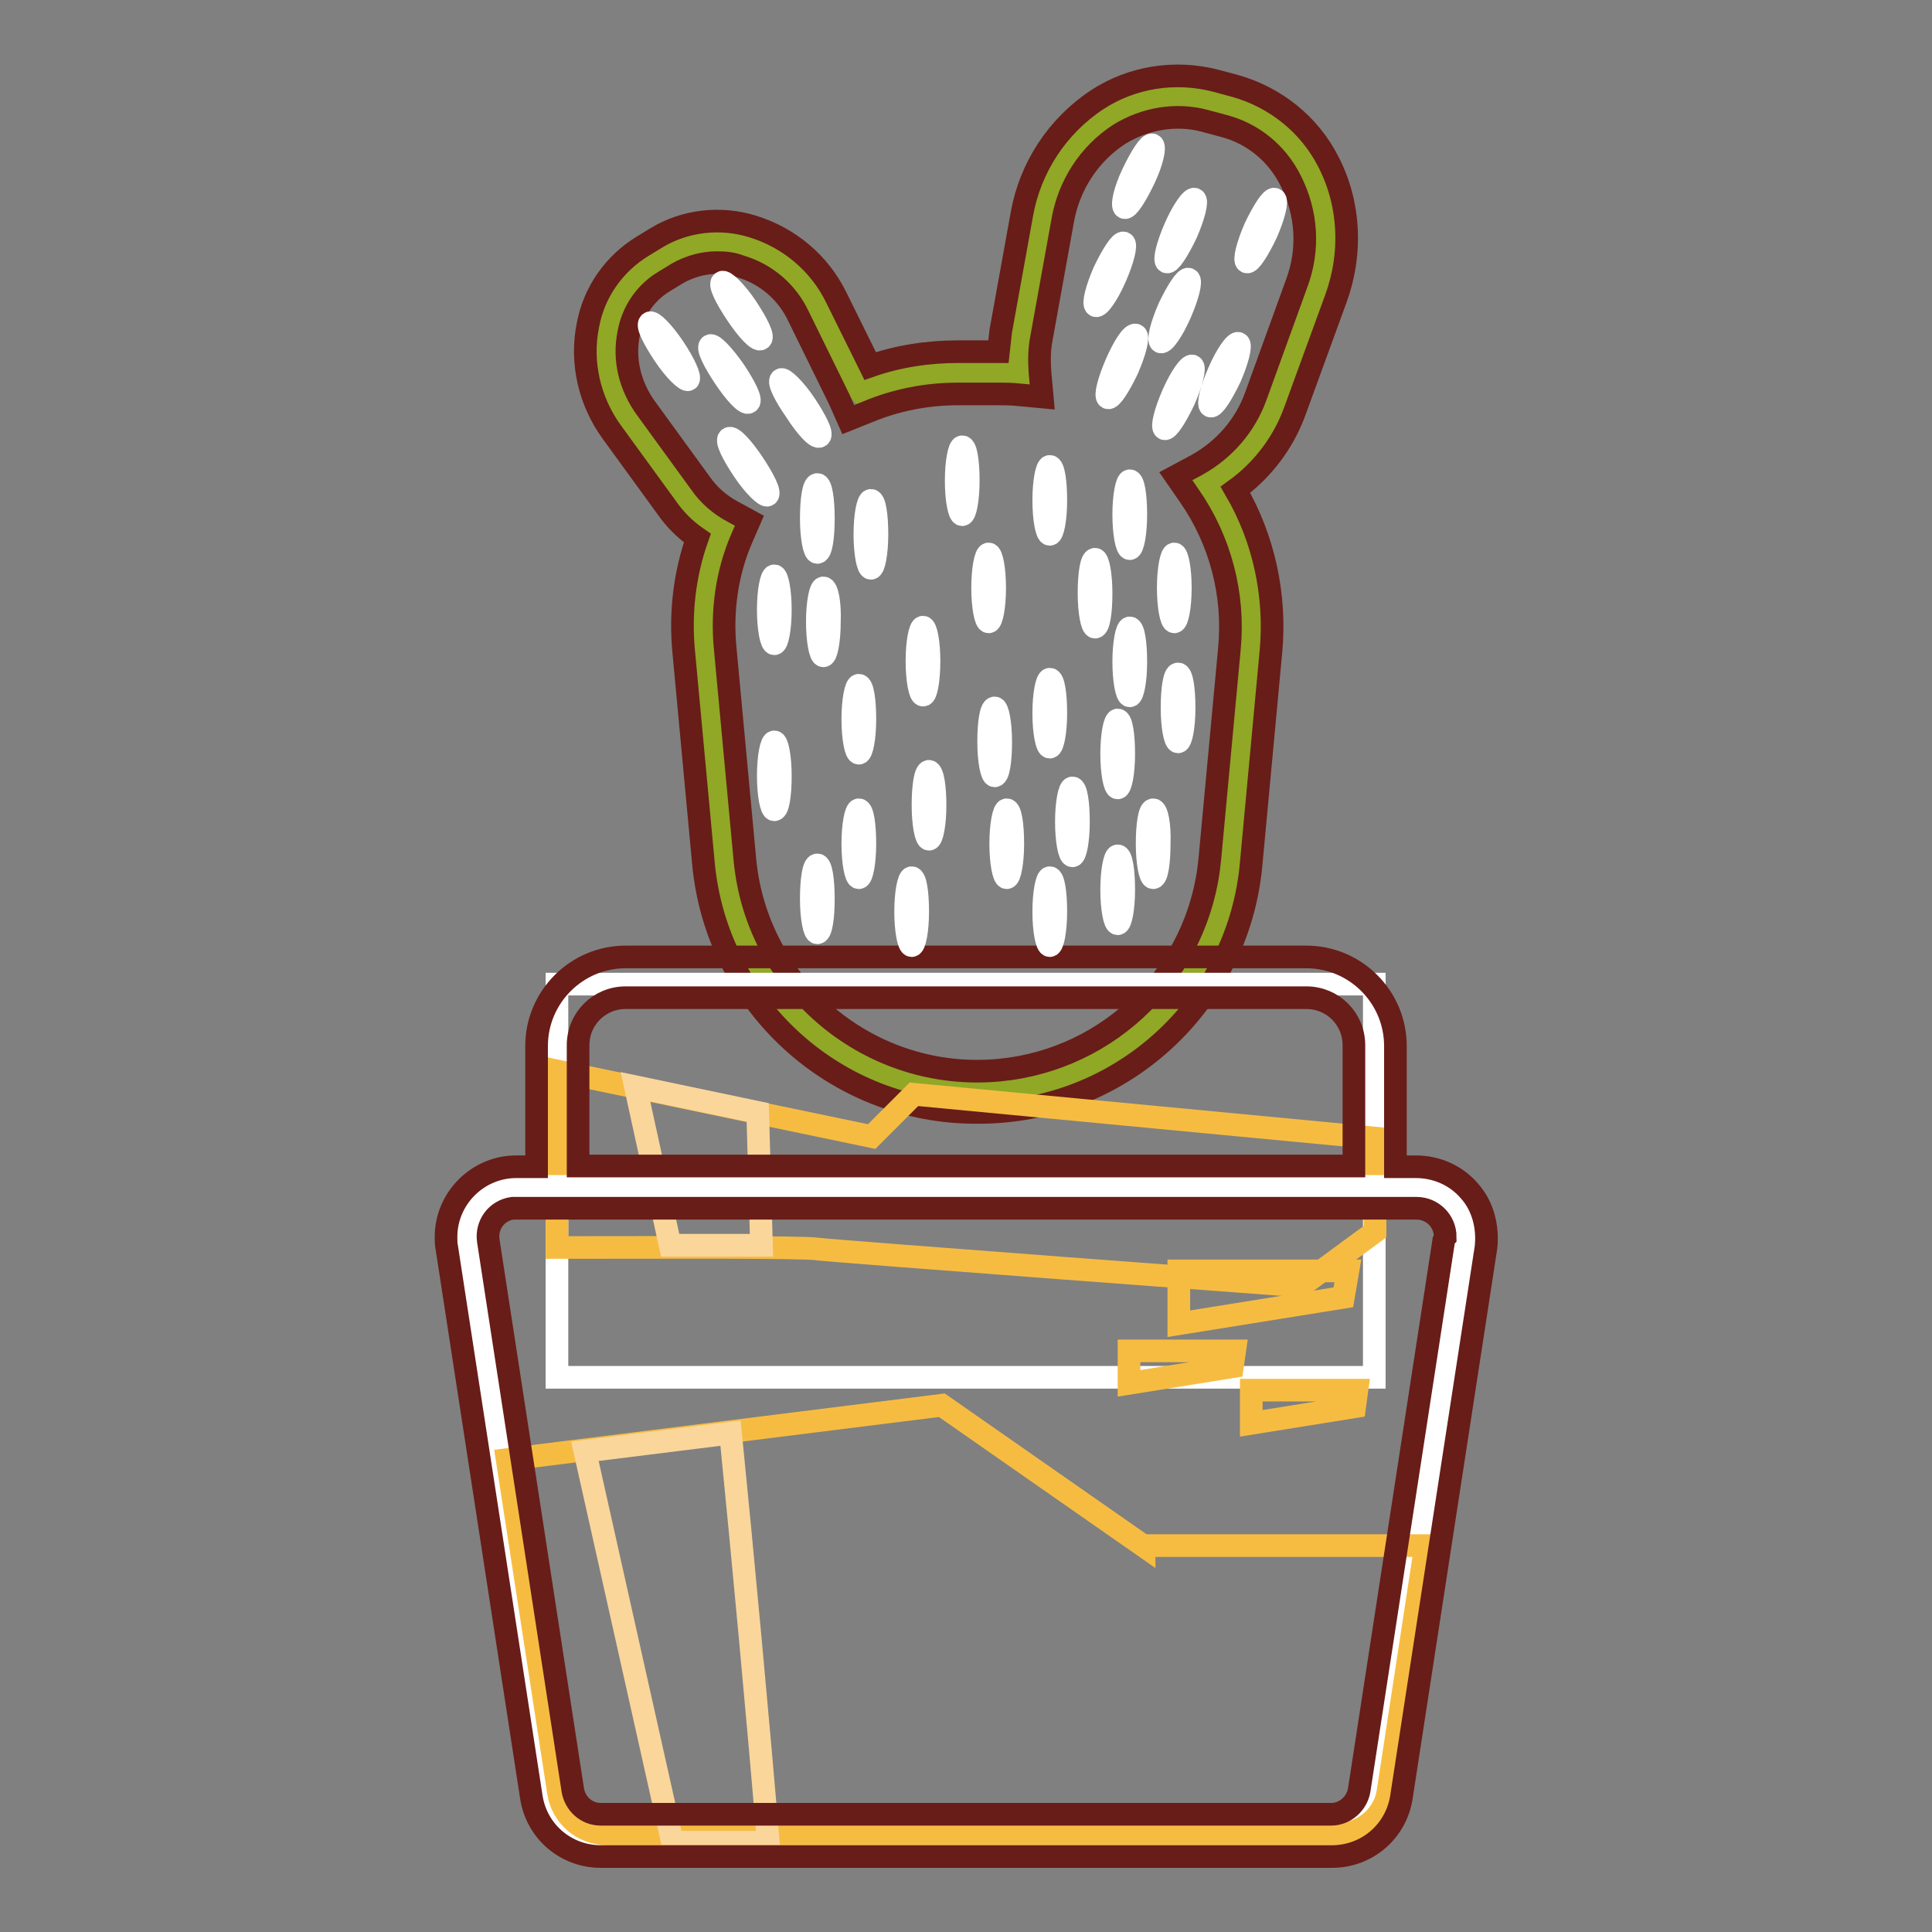 <?xml version="1.0" encoding="utf-8"?>
<!-- Svg Vector Icons : http://www.onlinewebfonts.com/icon -->
<!DOCTYPE svg PUBLIC "-//W3C//DTD SVG 1.1//EN" "http://www.w3.org/Graphics/SVG/1.1/DTD/svg11.dtd">
<svg version="1.1" xmlns="http://www.w3.org/2000/svg" xmlns:xlink="http://www.w3.org/1999/xlink" x="0px" y="0px" viewBox="0 0 256 256" enable-background="new 0 0 256 256" xml:space="preserve">
<rect x="0" y="0" width="256" height="256" fill="#808080" stroke="none"/>
<g> <path stroke-width="3" fill-opacity="0" stroke="#90a825"  d="M163,14l-2.6-0.7c-10-2.7-20.3,4.5-22.2,15.5l-2.8,15.5c-0.3,1.7-0.4,3.4-0.3,5.2c-1-0.1-1.9-0.2-2.9-0.2 h-5.2c-4.5,0-8.9,0.9-13,2.6c-0.1-0.1-0.1-0.3-0.2-0.4l-5.4-11c-3.8-7.8-13.1-10.9-19.9-6.8l-1.8,1.1c-6.9,4.1-8.4,13.8-3.3,20.8 l7.2,9.9c1.4,1.9,3.2,3.5,5.3,4.6c-2.1,5.1-3,10.6-2.4,16l2.6,27.9c1.6,17.3,16.2,30.5,33.5,30.5c17.4,0,31.9-13.2,33.5-30.5 l2.6-27.9c0.7-7.8-1.3-15.7-5.8-22.2c4.2-2.3,7.5-6.1,9.1-10.6l5.4-14.8C178.3,28.1,173,16.7,163,14L163,14z"/> <path stroke-width="3" fill-opacity="0" stroke="#681d18"  d="M129.5,147.4c-18.8,0.1-34.6-14.3-36.3-33.1l-2.6-27.9c-0.5-5.1,0.1-10.3,1.8-15.1c-1.6-1.1-3-2.5-4.1-4.1 l-7.2-9.9c-3-4.1-4.2-9.3-3.2-14.2c0.8-4.4,3.5-8.2,7.3-10.5l1.8-1.1c3.8-2.3,8.5-2.8,12.7-1.5c4.9,1.5,8.9,4.9,11.1,9.4l4.5,9.1 c3.7-1.3,7.7-1.9,11.6-1.9h5.4c0.1-0.9,0.2-1.8,0.3-2.7l2.8-15.5c1.1-6.2,4.7-11.7,10-15.2c4.6-3,10.3-3.9,15.7-2.5l2.6,0.7 c5.3,1.5,9.8,5.1,12.3,10c2.9,5.6,3.2,12.2,1,18.2l-5.4,14.8c-1.5,4.2-4.3,7.9-7.9,10.5c3.8,6.5,5.4,14.1,4.7,21.5l-2.6,27.9 C164.2,133.1,148.4,147.5,129.5,147.4z M95,34.8c-1.8,0-3.6,0.5-5.2,1.4L88,37.3c-2.5,1.5-4.2,4-4.7,6.9c-0.7,3.5,0.2,7,2.3,9.9 l7.2,9.9c1.1,1.6,2.6,2.9,4.3,3.8l2.2,1.2l-1,2.3c-2,4.6-2.7,9.7-2.2,14.7l2.6,27.9c1.6,17,16.7,29.5,33.7,27.9 c14.8-1.4,26.5-13.1,27.9-27.9l2.6-27.9c0.7-7.2-1.2-14.4-5.3-20.3l-1.8-2.6l2.8-1.5c3.6-2,6.4-5.2,7.8-9.1l5.4-14.9 c1.7-4.5,1.4-9.4-0.8-13.7c-1.8-3.6-5-6.2-8.8-7.2l-2.6-0.7c-3.8-1-7.9-0.3-11.3,1.8c-4,2.6-6.7,6.8-7.5,11.5l-2.8,15.5 c-0.3,1.5-0.3,3-0.2,4.5l0.3,3.3l-3.2-0.3c-0.9-0.1-1.8-0.1-2.7-0.1h-5.3c-4.1,0-8.2,0.8-12,2.4l-2.5,1l-1.2-2.7l-5.4-11 c-1.5-3.2-4.3-5.6-7.7-6.6C97.1,34.9,96.1,34.8,95,34.8z"/> <path stroke-width="3" fill-opacity="0" stroke="#ffffff"  d="M73.8,130.4h108.3v52.1H73.8V130.4z"/> <path stroke-width="3" fill-opacity="0" stroke="#f6bc42"  d="M182.2,150.8l-61.1-5.8l-5.6,5.6l-41.7-8.7v23.4c12.3,0,33-0.1,34.5,0.2c2.2,0.3,64.1,4.9,64.1,4.9l9.8-7.2 V150.8z"/> <path stroke-width="3" fill-opacity="0" stroke="#fad69b"  d="M100.4,147.4L84.2,144l4.6,21c4.5,0,8.7,0,12.1,0L100.4,147.4z"/> <path stroke-width="3" fill-opacity="0" stroke="#ffffff"  d="M61.9,164.8l11.2,72.8c0.5,3.2,3.2,5.5,6.5,5.5h96.9c3.2,0,6-2.4,6.5-5.5l11.2-72.8 c0.5-3.6-1.9-6.9-5.5-7.5c-0.3,0-0.6-0.1-1-0.1H68.4c-3.6,0-6.5,2.9-6.5,6.5C61.9,164.2,61.9,164.5,61.9,164.8z"/> <path stroke-width="3" fill-opacity="0" stroke="#f6bc42"  d="M151.6,204.9l-26.8-18.7l-57.6,7.2l6.8,44.1c0.5,3.2,3.2,5.5,6.5,5.5h96.9c3.2,0,6-2.4,6.5-5.5l5-32.7 H151.6z"/> <path stroke-width="3" fill-opacity="0" stroke="#fad69b"  d="M89.1,244.1h12.7c-1.3-15.7-3.4-38.2-5-54.2l-19.3,2.4L89.1,244.1z"/> <path stroke-width="3" fill-opacity="0" stroke="#681d18"  d="M194.7,157.8c-1.8-2.1-4.4-3.2-7.1-3.2h-2.7v-16c0-6.5-5.3-11.8-11.8-11.8H82.9c-6.5,0-11.8,5.3-11.8,11.8 v16h-2.7c-5.1,0-9.3,4.2-9.3,9.3c0,0.5,0,1,0.1,1.4l11.2,72.8c0.7,4.6,4.6,7.9,9.2,7.9h96.9c4.6,0,8.5-3.3,9.2-7.9l11.2-72.8 C197.2,162.6,196.5,159.8,194.7,157.8z M76.6,138.5c0-3.5,2.8-6.3,6.3-6.3h90.2c3.5,0,6.3,2.8,6.3,6.3v16H76.6V138.5z M191.3,164.4 l-11.2,72.8c-0.3,1.8-1.9,3.2-3.7,3.2H79.6c-1.9,0-3.4-1.4-3.7-3.2l-11.2-72.8c-0.3-2.1,1.1-4,3.2-4.3c0.2,0,0.4,0,0.6,0h119.2 c2.1,0,3.8,1.7,3.8,3.8C191.4,164,191.4,164.2,191.3,164.4L191.3,164.4z"/> <path stroke-width="3" fill-opacity="0" stroke="#f6bc42"  d="M178,171.9l-21.8,3.5v-7h22.4L178,171.9L178,171.9z M163.3,181.1l-13.7,2.2V179h14L163.3,181.1L163.3,181.1 z M179.5,186.4l-13.7,2.2v-4.4h14L179.5,186.4z"/> <path stroke-width="3" fill-opacity="0" stroke="#ffffff"  d="M145.1,74.1c-0.5,0-0.8,2-0.8,4.5s0.4,4.5,0.8,4.5c0.5,0,0.8-2,0.8-4.5S145.5,74.1,145.1,74.1z M131.8,77.9 c0-2.5-0.4-4.5-0.8-4.5s-0.8,2-0.8,4.5s0.4,4.5,0.8,4.5S131.8,80.4,131.8,77.9z M115.4,66.3c-0.4,0-0.8,2-0.8,4.5s0.4,4.5,0.8,4.5 s0.8-2,0.8-4.5S115.9,66.3,115.4,66.3z M108.3,64.2c-0.5,0-0.8,2-0.8,4.5c0,2.5,0.4,4.5,0.8,4.5c0.5,0,0.8-2,0.8-4.5 S108.8,64.2,108.3,64.2z M108.6,57.8c0.4-0.3-0.5-2.1-1.9-4.2c-1.4-2.1-2.9-3.5-3.2-3.3c-0.4,0.3,0.5,2.1,1.9,4.1 C106.8,56.6,108.2,58.1,108.6,57.8z M96.6,58.1c-0.4,0.3,0.5,2.1,1.9,4.2s2.9,3.5,3.2,3.3c0.4-0.3-0.5-2.1-1.9-4.2 S97,57.8,96.6,58.1z M99.2,53.3c0.4-0.3-0.5-2.1-1.9-4.2c-1.4-2-2.8-3.5-3.2-3.3c-0.4,0.3,0.5,2.1,1.9,4.2 C97.4,52.1,98.8,53.6,99.2,53.3L99.2,53.3z M100.8,44.9c0.4-0.3-0.5-2.1-1.9-4.2s-2.9-3.5-3.2-3.3c-0.4,0.3,0.5,2.1,1.9,4.2 C99,43.7,100.4,45.2,100.8,44.9L100.8,44.9z M86.1,42.8c-0.4,0.3,0.5,2.1,1.9,4.2c1.4,2.1,2.9,3.5,3.2,3.3c0.3-0.3-0.5-2.1-1.9-4.2 C87.9,44,86.4,42.5,86.1,42.8z M127.5,59.2c-0.4,0-0.8,2-0.8,4.5s0.4,4.5,0.8,4.5s0.8-2,0.8-4.5S128,59.2,127.5,59.2L127.5,59.2z  M139.1,61.8c-0.4,0-0.8,2-0.8,4.5s0.4,4.5,0.8,4.5c0.4,0,0.8-2,0.8-4.5C139.9,63.8,139.6,61.8,139.1,61.8L139.1,61.8z M149.7,83.2 c-0.4,0-0.8,2-0.8,4.5c0,2.5,0.4,4.5,0.8,4.5s0.8-2,0.8-4.5C150.5,85.2,150.2,83.2,149.7,83.2z M156.1,89.3c-0.5,0-0.8,2-0.8,4.5 s0.4,4.5,0.8,4.5s0.8-2,0.8-4.5S156.6,89.3,156.1,89.3L156.1,89.3z M149.7,63.7c-0.4,0-0.8,2-0.8,4.5c0,2.5,0.4,4.5,0.8,4.5 s0.8-2,0.8-4.5C150.5,65.7,150.2,63.7,149.7,63.7z M155.6,82.4c0.4,0,0.8-2,0.8-4.5c0-2.5-0.4-4.5-0.8-4.5s-0.8,2-0.8,4.5 S155.2,82.4,155.6,82.4L155.6,82.4z M148.1,95.4c-0.4,0-0.8,2-0.8,4.5c0,2.5,0.4,4.5,0.8,4.5c0.4,0,0.8-2,0.8-4.5 S148.6,95.4,148.1,95.4L148.1,95.4z M142.1,104.4c-0.4,0-0.8,2-0.8,4.5c0,2.5,0.4,4.5,0.8,4.5s0.8-2,0.8-4.5 C142.9,106.4,142.6,104.4,142.1,104.4L142.1,104.4z M139.1,116.3c-0.4,0-0.8,2-0.8,4.5s0.4,4.5,0.8,4.5s0.8-2,0.8-4.5 S139.6,116.3,139.1,116.3L139.1,116.3z M139.1,90c-0.4,0-0.8,2-0.8,4.5c0,2.5,0.4,4.5,0.8,4.5s0.8-2,0.8-4.5S139.6,90,139.1,90 L139.1,90z M133.4,107.3c-0.4,0-0.8,2-0.8,4.5s0.4,4.5,0.8,4.5s0.8-2,0.8-4.5C134.2,109.3,133.9,107.3,133.4,107.3z M131.8,93.8 c-0.5,0-0.8,2-0.8,4.5s0.4,4.5,0.8,4.5c0.5,0,0.8-2,0.8-4.5S132.2,93.8,131.8,93.8z M123.1,87.6c0-2.5-0.4-4.5-0.8-4.5 s-0.8,2-0.8,4.5c0,2.5,0.4,4.5,0.8,4.5C122.7,92.2,123.1,90.2,123.1,87.6L123.1,87.6z M113.8,90.8c-0.4,0-0.8,2-0.8,4.5 s0.4,4.5,0.8,4.5c0.4,0,0.8-2,0.8-4.5S114.3,90.8,113.8,90.8L113.8,90.8z M123.1,102.2c-0.5,0-0.8,2-0.8,4.5s0.4,4.5,0.8,4.5 s0.8-2,0.8-4.5C123.9,104.3,123.6,102.3,123.1,102.2L123.1,102.2z M113.8,107.3c-0.4,0-0.8,2-0.8,4.5s0.4,4.5,0.8,4.5 s0.8-2,0.8-4.5C114.6,109.3,114.3,107.3,113.8,107.3z M120.8,116.3c-0.4,0-0.8,2-0.8,4.5c0,2.5,0.4,4.5,0.8,4.5 c0.4,0,0.8-2,0.8-4.5C121.6,118.3,121.3,116.3,120.8,116.3L120.8,116.3z M108.3,114.6c-0.5,0-0.8,2-0.8,4.5s0.4,4.5,0.8,4.5 c0.5,0,0.8-2,0.8-4.5S108.8,114.6,108.3,114.6L108.3,114.6z M102.6,98.3c-0.4,0-0.8,2-0.8,4.5c0,2.5,0.4,4.5,0.8,4.5 c0.5,0,0.8-2,0.8-4.5C103.4,100.3,103,98.3,102.6,98.3z M109.1,77.9c-0.4,0-0.8,2-0.8,4.5c0,2.5,0.4,4.5,0.8,4.5 c0.4,0,0.8-2,0.8-4.5C110,79.9,109.6,77.9,109.1,77.9L109.1,77.9z M102.6,76.3c-0.4,0-0.8,2-0.8,4.5c0,2.5,0.4,4.5,0.8,4.5 c0.4,0,0.8-2,0.8-4.5S103,76.3,102.6,76.3L102.6,76.3z M152.8,107.3c-0.5,0-0.8,2-0.8,4.5s0.4,4.5,0.8,4.5c0.5,0,0.8-2,0.8-4.5 C153.7,109.3,153.3,107.3,152.8,107.3z M148.1,113.4c-0.4,0-0.8,2-0.8,4.5c0,2.5,0.4,4.5,0.8,4.5c0.4,0,0.8-2,0.8-4.5 C148.9,115.4,148.6,113.4,148.1,113.4L148.1,113.4z M161.5,49.3c-1,2.3-1.5,4.3-1.1,4.5c0.4,0.2,1.5-1.5,2.6-3.8 c1-2.3,1.5-4.3,1.1-4.5C163.7,45.3,162.5,47,161.5,49.3z M155.4,52.3c-1,2.3-1.5,4.3-1.1,4.5c0.4,0.2,1.5-1.5,2.6-3.8 c1-2.3,1.5-4.3,1.1-4.5S156.4,50,155.4,52.3z M147.9,48.2c-1,2.3-1.5,4.3-1.1,4.5c0.4,0.2,1.5-1.5,2.6-3.8c1-2.3,1.5-4.3,1.1-4.5 C150,44.2,148.9,45.9,147.9,48.2z M156.4,41.5c1-2.3,1.5-4.3,1.1-4.5c-0.4-0.2-1.5,1.5-2.6,3.8c-1,2.3-1.5,4.3-1.1,4.5 S155.4,43.8,156.4,41.5L156.4,41.5z M147.8,36.7c1-2.3,1.5-4.3,1.1-4.5c-0.4-0.2-1.5,1.5-2.6,3.8c-1,2.3-1.5,4.3-1.1,4.5 C145.6,40.7,146.8,39,147.8,36.7L147.8,36.7z M155.7,30.2c-1,2.3-1.5,4.3-1.1,4.5c0.4,0.2,1.5-1.5,2.6-3.8c1-2.3,1.5-4.3,1.1-4.5 C157.9,26.2,156.7,27.9,155.7,30.2z M152.7,19.2c-0.4-0.2-1.5,1.5-2.6,3.8s-1.5,4.3-1.1,4.5c0.4,0.2,1.5-1.5,2.6-3.8 C152.7,21.4,153.1,19.4,152.7,19.2z M168.9,26.4c-0.4-0.2-1.5,1.5-2.6,3.8c-1,2.3-1.5,4.3-1.1,4.5c0.4,0.2,1.5-1.5,2.6-3.8 C168.8,28.6,169.3,26.6,168.9,26.4z"/></g>
</svg>